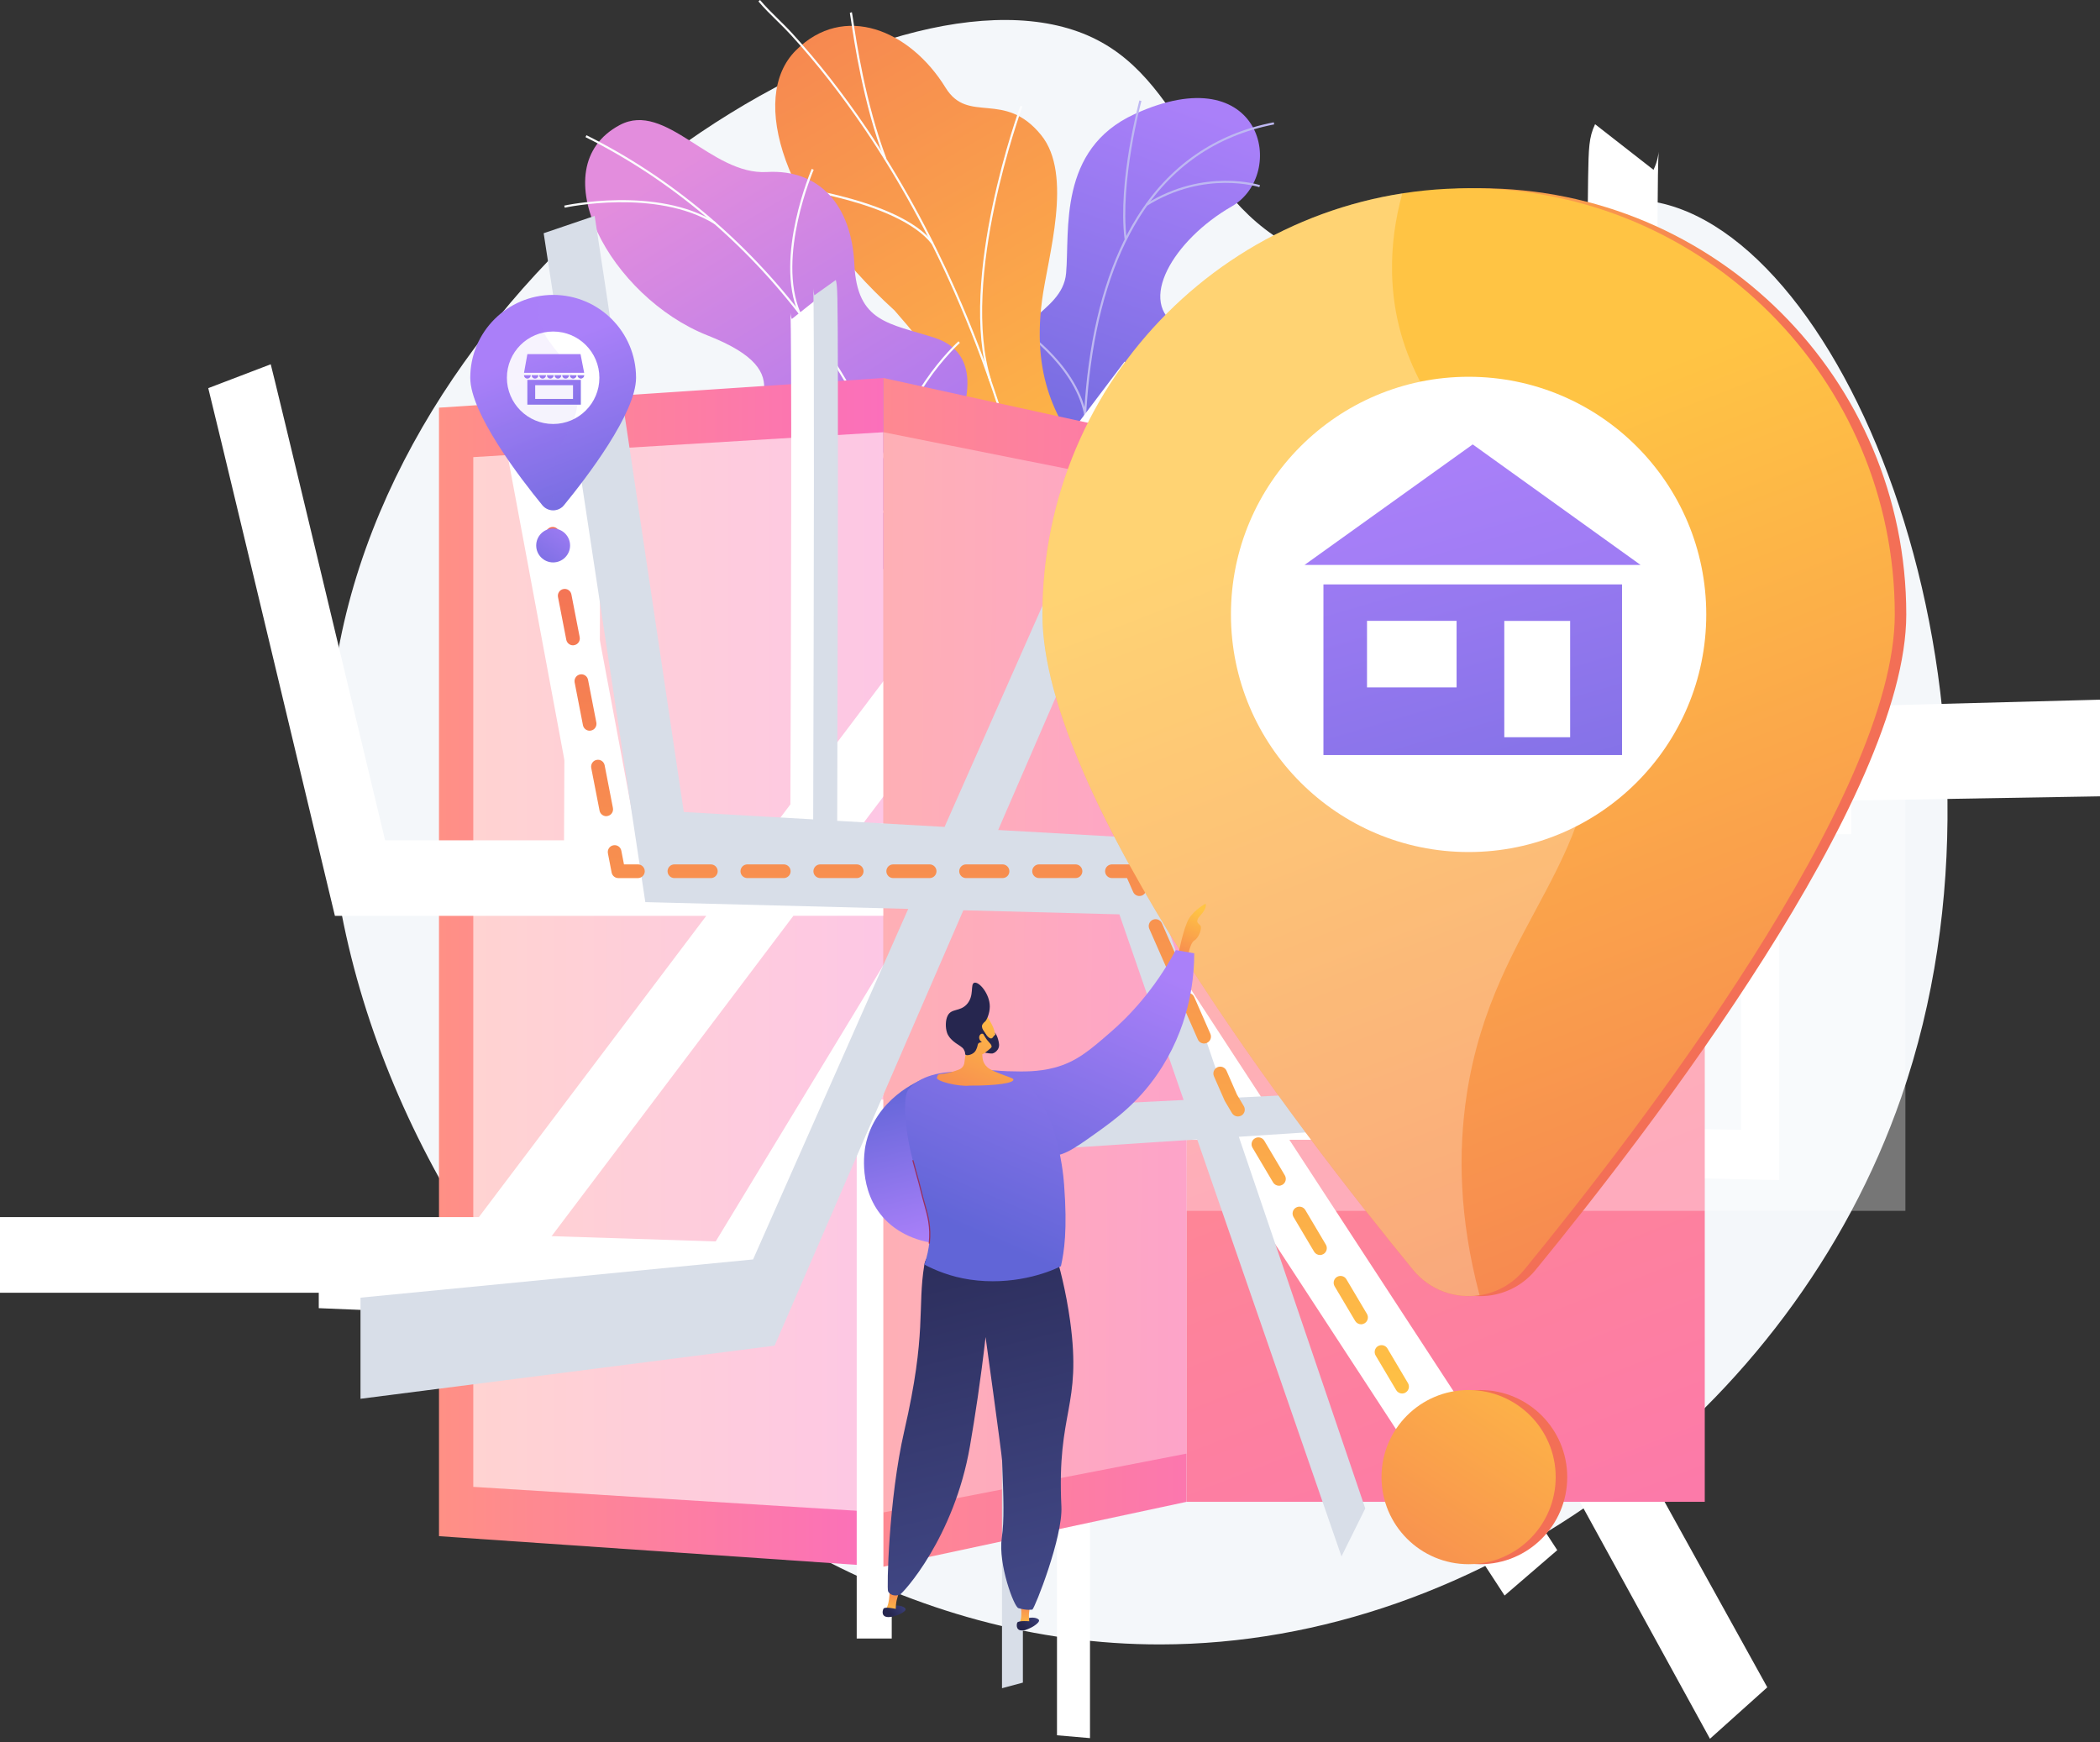 <svg xmlns="http://www.w3.org/2000/svg" width="135" height="112" viewBox="0 0 135 112" fill="none"><rect x="0" y="0" width="135" height="112" fill="#333333" stroke="none"/><path d="M70.236 2.421C57.498 -3.626 27.035 15.196 21.858 41.231C16.062 70.389 42.533 105.757 74.593 105.723C95.388 105.701 115.205 90.784 122.225 70.542C130.815 45.778 119.301 15.8 106.697 13.044C99.375 11.44 94.276 19.594 85.294 16.777C76.857 14.133 76.704 5.487 70.236 2.421Z" fill="#F4F7FA"></path><path d="M68.058 37.573H73.288C73.288 37.573 74.273 34.891 72.99 33C70.375 29.139 73.941 27.117 75.306 26.051C77.365 24.439 78.275 22.354 75.798 21.004C72.993 19.475 75.466 15.405 79.17 13.279C82.796 11.202 81.188 3.559 72.933 7.337C68.002 9.594 68.775 14.823 68.536 17.558C68.297 20.292 64.235 20.515 65.626 23.854C66.816 26.707 69.073 28.785 67.35 30.747C65.623 32.701 65.444 34.898 68.058 37.573Z" fill="url(#paint0_linear_2_12043)"></path><path d="M70.307 38.061C70.296 37.994 69.084 31.243 69.897 24.186C70.378 20.038 71.452 16.595 73.097 13.954C75.156 10.65 78.114 8.598 81.885 7.863L81.911 7.998C78.177 8.725 75.249 10.754 73.213 14.025C71.579 16.647 70.508 20.072 70.031 24.201C69.218 31.239 70.426 37.972 70.438 38.039L70.307 38.061Z" fill="#BEB8F2"></path><path d="M72.295 15.379C71.84 11.709 73.235 6.509 73.246 6.457L73.377 6.494C73.362 6.547 71.975 11.724 72.43 15.364L72.295 15.379Z" fill="#BEB8F2"></path><path d="M73.746 13.223L73.675 13.108C77.442 10.762 80.963 11.892 81.001 11.903L80.956 12.034C80.922 12.022 77.457 10.915 73.746 13.223Z" fill="#BEB8F2"></path><path d="M69.751 28.83L69.617 28.8C70.863 23.541 78.047 22.22 78.114 22.22L78.118 22.358C78.051 22.362 70.975 23.679 69.751 28.83Z" fill="#BEB8F2"></path><path d="M69.691 26.625C69.009 23.335 65.428 21.064 65.391 21.041L65.462 20.926C65.499 20.948 69.128 23.25 69.822 26.595L69.691 26.625Z" fill="#BEB8F2"></path><path d="M70.274 36.976L70.14 36.965C70.225 35.868 71.08 34.906 71.777 34.294C72.531 33.634 73.277 33.224 73.284 33.22L73.351 33.339C73.318 33.358 70.434 34.958 70.274 36.976Z" fill="#BEB8F2"></path><path d="M69.942 35.383C69.681 33.85 67.316 32.108 66.54 31.534C66.376 31.415 66.32 31.37 66.298 31.347L66.399 31.258L66.346 31.303L66.399 31.258C66.413 31.273 66.51 31.344 66.619 31.426C67.406 32.008 69.804 33.772 70.073 35.361L69.942 35.383Z" fill="#BEB8F2"></path><path d="M63.705 48.863C62.343 51.011 63.048 53.436 63.817 55.107C64.048 55.14 64.175 55.222 64.398 55.308C66.439 56.099 68.632 56.498 70.754 56.938C71.213 57.032 71.661 57.054 72.123 57.114L72.597 57.162C72.597 57.162 75.652 50.687 73.007 48.773C70.363 46.86 72.187 41.459 72.825 38.467C74.559 30.351 65.596 29.926 66.987 19.317C67.356 16.498 69.009 11.238 66.927 8.68C64.555 5.763 62.246 8.012 60.788 5.64C58.509 1.932 54.245 0.149 51.157 3.245C48.109 6.3 50.374 13.48 57.505 19.959C62.097 25.185 61.996 26.554 61.153 29.81C60.56 32.089 57.55 37.837 60.377 40.66C63.205 43.484 65.264 46.408 63.705 48.863Z" fill="url(#paint1_linear_2_12043)"></path><path d="M68.606 56.349H68.468C68.475 55.402 68.472 54.447 68.453 53.511C68.334 46.577 67.573 39.907 66.189 33.682C65.018 28.411 63.384 23.387 61.332 18.747C59.684 15.017 57.759 11.518 55.611 8.34C54.1 6.11 52.5 4.062 50.847 2.253C50.56 1.94 50.251 1.634 49.949 1.339C49.542 0.94 49.124 0.53 48.755 0.09L48.859 0C49.221 0.433 49.639 0.843 50.042 1.238C50.344 1.537 50.657 1.843 50.944 2.16C52.6 3.972 54.208 6.028 55.722 8.266C57.875 11.447 59.803 14.957 61.456 18.695C63.511 23.342 65.144 28.374 66.32 33.656C67.707 39.889 68.468 46.569 68.587 53.511C68.61 54.443 68.613 55.402 68.606 56.349Z" fill="#FCFDFE"></path><path d="M63.6 24.506C61.519 17.949 65.559 6.912 65.6 6.8L65.727 6.848C65.686 6.96 61.661 17.953 63.727 24.465L63.6 24.506Z" fill="#FCFDFE"></path><path d="M67.782 43.223C66.909 38.702 59.192 34.256 59.113 34.211L59.18 34.092C59.259 34.137 67.032 38.613 67.916 43.197L67.782 43.223Z" fill="#FCFDFE"></path><path d="M68.057 45.871C68.016 42.794 69.602 38.583 72.519 34.017C72.586 33.913 72.638 33.831 72.645 33.816L72.698 33.842H72.78C72.78 33.868 72.78 33.868 72.634 34.096C69.732 38.639 68.154 42.82 68.195 45.875L68.057 45.871Z" fill="#FCFDFE"></path><path d="M68.457 54.615C67.476 51.474 62.903 49.676 62.858 49.658L62.907 49.531C62.955 49.549 67.584 51.373 68.588 54.574L68.457 54.615Z" fill="#FCFDFE"></path><path d="M68.684 56.39L68.558 56.342C69.509 53.779 71.221 51.407 73.798 49.087L73.891 49.188C71.329 51.493 69.628 53.846 68.684 56.39Z" fill="#FCFDFE"></path><path d="M56.852 10.239C55.498 6.669 54.901 2.607 54.704 1.276C54.67 1.041 54.64 0.854 54.633 0.828L54.763 0.783C54.775 0.821 54.793 0.947 54.842 1.253C55.036 2.585 55.633 6.632 56.983 10.19L56.852 10.239Z" fill="#FCFDFE"></path><path d="M59.9 15.692C57.748 12.928 50.5 12.052 50.426 12.044L50.441 11.906C50.459 11.91 52.302 12.126 54.387 12.69C57.196 13.443 59.087 14.428 60.008 15.606L59.9 15.692Z" fill="#FCFDFE"></path><path d="M55.67 36.188C55.7 36.203 55.73 36.215 55.759 36.229C57.949 37.072 60.273 37.498 62.537 37.968C62.843 38.031 63.148 38.083 63.458 38.132C63.868 36.99 64.182 35.304 62.716 34.853C60.441 34.152 60.414 30.138 61.052 28.725C61.839 26.971 63.592 22.857 60.09 21.72C57.173 20.772 55.099 20.757 54.924 16.99C54.748 13.226 52.712 10.862 49.299 11.059C45.707 11.268 42.798 6.464 39.843 8.038C34.692 10.783 39.273 19.116 45.491 21.567C51.709 24.017 48.113 26.237 47.919 29.318C47.658 33.521 53.35 32.667 54.838 34.331C55.334 34.887 55.577 35.539 55.67 36.188Z" fill="url(#paint2_linear_2_12043)"></path><path d="M59.188 37.27C58.017 31.324 55.413 25.547 51.653 20.571C47.875 15.565 43.029 11.499 37.64 8.817L37.699 8.694C43.108 11.387 47.968 15.464 51.761 20.489C55.532 25.483 58.147 31.276 59.322 37.244L59.188 37.27Z" fill="#FCFDFE"></path><path d="M57.45 30.75H57.312C57.335 25.808 61.572 21.984 61.617 21.943L61.706 22.044C61.665 22.085 57.473 25.871 57.45 30.75Z" fill="#FCFDFE"></path><path d="M58.684 35.039C56.397 30.754 47.508 30.108 47.419 30.101L47.426 29.963C47.516 29.97 56.483 30.623 58.803 34.972L58.684 35.039Z" fill="#FCFDFE"></path><path d="M51.332 20.16C49.761 16.497 52.16 10.913 52.182 10.857L52.309 10.913C52.287 10.969 49.91 16.497 51.459 20.108L51.332 20.16Z" fill="#FCFDFE"></path><path d="M45.943 14.409C42.201 12.085 36.364 13.338 36.304 13.353L36.274 13.219C36.334 13.204 42.224 11.939 46.013 14.293L45.943 14.409Z" fill="#FCFDFE"></path><path d="M68.535 44.518L68.579 44.738C64.786 44.712 60.191 42.884 60.146 42.865C60.112 42.85 60.191 42.615 60.206 42.582C60.221 42.548 60.258 42.533 60.291 42.548C60.336 42.567 64.767 44.365 68.538 44.391C68.576 44.391 68.602 44.421 68.602 44.454C68.598 44.492 68.568 44.518 68.535 44.518Z" fill="#D8DEE8"></path><path d="M56.789 100.725L28.221 98.763V26.21L56.789 24.301V100.725Z" fill="url(#paint3_linear_2_12043)"></path><path opacity="0.61" d="M30.425 95.593V29.389L56.788 27.789V97.237L30.425 95.593Z" fill="white"></path><path d="M134.996 44.984L106.648 45.733C106.555 31.686 106.476 11.615 106.629 9.754C106.622 9.847 106.569 10.351 106.297 10.918L102.541 7.986C102.138 8.829 102.127 9.538 102.093 11.425C102.075 12.495 102.064 14.032 102.056 15.994C102.045 19.277 102.049 23.805 102.071 29.456C102.105 39.068 102.175 48.74 102.175 48.837L102.198 51.757L111.922 51.593V72.638L93.582 72.325L82.623 52.537L67.572 52.779L87.789 19.758L84.592 16.233L62.365 52.854L52.801 53.007C52.816 49.684 52.839 43.779 52.85 37.897C52.861 32.701 52.865 28.542 52.857 25.535C52.843 19.538 52.82 19.471 52.686 19.09L50.899 20.511C50.828 20.31 50.813 20.142 50.81 20.108C50.903 21.358 50.862 39.572 50.806 53.041L40.821 53.201C39.004 43.518 34.763 20.892 34.621 20.269L31.294 22.171L31.287 22.134C31.47 23.01 35.215 43.123 37.721 56.584L38.083 58.52L59.012 58.386L46.009 79.814L20.492 78.994V84.104L47.691 85.242L64.152 58.352L80.541 58.248L88.21 72.22L67.949 71.873V111.564L70.071 111.747V74.883L89.915 75.327L109.926 111.788L113.612 108.48L95.32 75.447L114.384 75.872V51.545L135 51.198V44.984H134.996Z" fill="white"></path><path d="M76.275 96.554H109.592V28.571H76.275V96.554Z" fill="url(#paint4_linear_2_12043)"></path><path opacity="0.33" d="M122.489 47.232H60.672V77.848H122.489V47.232Z" fill="white"></path><path d="M119.006 48.781H93.679C93.59 37.289 93.519 20.865 93.66 19.355C93.653 19.433 93.604 19.84 93.351 20.284L89.815 17.613C89.434 18.28 89.423 18.859 89.389 20.414C89.371 21.294 89.36 22.562 89.352 24.178C89.341 26.882 89.345 30.612 89.363 35.271C89.397 43.193 89.464 51.16 89.464 51.239L89.483 53.645H98.562V70.709H81.195L70.303 54.025H54.667L75.488 26.434L72.291 23.253L49.068 54.025H38.508C38.523 51.048 38.55 45.752 38.565 40.481C38.579 35.826 38.579 32.096 38.572 29.4C38.557 24.021 38.531 23.961 38.378 23.611L36.364 24.767C36.282 24.58 36.267 24.427 36.263 24.398C36.367 25.528 36.323 41.91 36.259 54.025H24.756C22.622 45.099 17.576 24.01 17.404 23.42L13.391 24.953L13.38 24.92C13.6 25.748 18.117 44.614 21.101 57.095L21.53 58.882H45.402L30.784 78.251H0V83.112H32.716L51.004 58.878H68.192L75.909 70.698H55.074V105.342H57.326V73.283H77.599L96.723 102.579L100.11 99.662L82.888 73.279H100.818V53.63H119.006V48.781Z" fill="white"></path><path d="M76.276 96.555L56.79 100.725V24.301L76.276 28.572V96.555Z" fill="url(#paint5_linear_2_12043)"></path><path opacity="0.33" d="M56.79 97.237V27.788L76.276 31.671V93.455L56.79 97.237Z" fill="white"></path><path d="M95.746 50.568L84.835 49.583C84.794 38.718 84.761 23.186 84.828 21.776C84.824 21.847 84.802 22.227 84.683 22.615L83.015 19.609C82.832 20.194 82.829 20.75 82.814 22.231C82.806 23.074 82.799 24.282 82.795 25.83C82.791 28.419 82.791 31.992 82.803 36.457C82.817 44.048 82.851 51.679 82.851 51.758L82.862 54.063L87.077 54.313V70.191L78.8 70.602L73.108 53.869L64.168 53.361L75.865 26.382L74.175 22.764L60.721 53.164L53.821 52.772C53.832 49.37 53.847 43.324 53.858 37.304C53.865 31.989 53.869 27.729 53.865 24.648C53.854 18.505 53.835 18.426 53.731 18.001L52.351 18.986C52.295 18.758 52.284 18.579 52.28 18.546C52.355 19.862 52.321 38.729 52.276 52.679L43.958 52.205C42.328 41.261 38.367 14.644 38.229 13.879L34.95 14.995L34.943 14.95C35.126 16.039 38.8 40.269 41.153 55.805L41.485 57.998L58.386 58.434L48.412 80.971L23.175 83.429V89.93L49.796 86.514L61.929 58.524L71.96 58.785L76.089 70.721L64.414 71.299V108.539L65.757 108.178V73.992L76.961 73.254L86.238 100.065L87.767 96.98L79.64 73.086L88.081 72.53V54.369L95.746 54.824V50.568Z" fill="#D8DEE8"></path><path d="M35.771 35.994C35.566 35.994 35.379 35.849 35.338 35.636L35.1 34.401C35.055 34.163 35.208 33.931 35.447 33.887C35.685 33.838 35.916 33.995 35.961 34.234L36.2 35.468C36.245 35.707 36.092 35.938 35.853 35.983C35.827 35.99 35.801 35.994 35.771 35.994Z" fill="url(#paint6_linear_2_12043)"></path><path d="M38.974 52.474C38.769 52.474 38.583 52.328 38.542 52.115L38.008 49.37C37.964 49.132 38.117 48.9 38.355 48.855C38.594 48.807 38.825 48.964 38.87 49.202L39.403 51.948C39.448 52.186 39.295 52.418 39.056 52.462C39.03 52.47 39.001 52.474 38.974 52.474ZM37.908 46.979C37.703 46.979 37.516 46.834 37.475 46.621L36.942 43.876C36.897 43.637 37.05 43.406 37.288 43.361C37.527 43.313 37.758 43.469 37.803 43.708L38.337 46.453C38.381 46.692 38.228 46.923 37.99 46.968C37.964 46.976 37.934 46.979 37.908 46.979ZM36.837 41.489C36.632 41.489 36.446 41.343 36.404 41.131L35.871 38.385C35.826 38.147 35.979 37.915 36.218 37.871C36.457 37.822 36.688 37.979 36.733 38.218L37.266 40.963C37.311 41.202 37.158 41.433 36.919 41.477C36.893 41.485 36.867 41.489 36.837 41.489Z" fill="url(#paint7_linear_2_12043)"></path><path d="M41.008 56.454H39.751C39.539 56.454 39.36 56.304 39.319 56.096L39.08 54.861C39.035 54.622 39.188 54.391 39.427 54.346C39.666 54.298 39.897 54.454 39.942 54.693L40.113 55.573H41.008C41.251 55.573 41.449 55.771 41.449 56.014C41.449 56.256 41.251 56.454 41.008 56.454Z" fill="url(#paint8_linear_2_12043)"></path><path d="M69.14 56.453H66.797C66.555 56.453 66.357 56.256 66.357 56.013C66.357 55.771 66.555 55.573 66.797 55.573H69.14C69.382 55.573 69.58 55.771 69.58 56.013C69.58 56.256 69.382 56.453 69.14 56.453ZM64.451 56.453H62.105C61.862 56.453 61.665 56.256 61.665 56.013C61.665 55.771 61.862 55.573 62.105 55.573H64.447C64.69 55.573 64.888 55.771 64.888 56.013C64.891 56.256 64.694 56.453 64.451 56.453ZM59.763 56.453H57.42C57.178 56.453 56.98 56.256 56.98 56.013C56.98 55.771 57.178 55.573 57.42 55.573H59.763C60.005 55.573 60.203 55.771 60.203 56.013C60.203 56.256 60.005 56.453 59.763 56.453ZM55.074 56.453H52.731C52.489 56.453 52.291 56.256 52.291 56.013C52.291 55.771 52.489 55.573 52.731 55.573H55.074C55.316 55.573 55.514 55.771 55.514 56.013C55.514 56.256 55.316 56.453 55.074 56.453ZM50.385 56.453H48.043C47.8 56.453 47.603 56.256 47.603 56.013C47.603 55.771 47.8 55.573 48.043 55.573H50.385C50.628 55.573 50.825 55.771 50.825 56.013C50.825 56.256 50.628 56.453 50.385 56.453ZM45.697 56.453H43.354C43.112 56.453 42.914 56.256 42.914 56.013C42.914 55.771 43.112 55.573 43.354 55.573H45.697C45.939 55.573 46.137 55.771 46.137 56.013C46.137 56.256 45.939 56.453 45.697 56.453Z" fill="url(#paint9_linear_2_12043)"></path><path d="M73.246 57.606C73.079 57.606 72.915 57.509 72.844 57.341L72.452 56.453H71.482C71.24 56.453 71.042 56.256 71.042 56.013C71.042 55.771 71.24 55.573 71.482 55.573H72.739C72.915 55.573 73.071 55.678 73.142 55.838L73.649 56.991C73.746 57.214 73.645 57.472 73.422 57.572C73.366 57.595 73.306 57.606 73.246 57.606Z" fill="url(#paint10_linear_2_12043)"></path><path d="M90.135 89.591C89.986 89.591 89.837 89.513 89.755 89.374L88.434 87.148C88.311 86.939 88.378 86.666 88.587 86.543C88.796 86.42 89.068 86.487 89.192 86.696L90.512 88.923C90.635 89.132 90.568 89.404 90.359 89.527C90.288 89.572 90.213 89.591 90.135 89.591ZM87.498 85.141C87.349 85.141 87.2 85.063 87.118 84.925L85.797 82.698C85.674 82.489 85.741 82.217 85.95 82.094C86.159 81.97 86.431 82.037 86.554 82.246L87.875 84.473C87.998 84.682 87.931 84.954 87.722 85.078C87.651 85.118 87.573 85.141 87.498 85.141ZM84.857 80.687C84.708 80.687 84.559 80.609 84.477 80.471L83.156 78.244C83.033 78.035 83.1 77.763 83.309 77.64C83.518 77.517 83.79 77.584 83.913 77.793L85.234 80.02C85.357 80.228 85.29 80.501 85.081 80.624C85.01 80.665 84.936 80.687 84.857 80.687ZM82.22 76.234C82.071 76.234 81.922 76.155 81.84 76.017L80.519 73.79C80.396 73.582 80.463 73.309 80.672 73.186C80.881 73.063 81.153 73.13 81.276 73.339L82.597 75.566C82.72 75.775 82.653 76.047 82.444 76.17C82.373 76.211 82.295 76.234 82.22 76.234ZM79.579 71.78C79.43 71.78 79.281 71.702 79.199 71.564L78.751 70.806C78.744 70.792 78.733 70.777 78.725 70.758L78.039 69.195C77.942 68.971 78.043 68.714 78.266 68.613C78.49 68.516 78.748 68.617 78.848 68.841L79.523 70.381L79.96 71.116C80.083 71.325 80.016 71.597 79.807 71.72C79.732 71.761 79.658 71.78 79.579 71.78ZM77.405 67.088C77.237 67.088 77.073 66.991 77.002 66.823L75.961 64.454C75.864 64.231 75.965 63.973 76.189 63.872C76.412 63.775 76.67 63.876 76.771 64.1L77.811 66.469C77.908 66.692 77.808 66.95 77.584 67.05C77.524 67.076 77.464 67.088 77.405 67.088ZM75.327 62.347C75.159 62.347 74.995 62.25 74.924 62.082L73.883 59.714C73.787 59.49 73.887 59.232 74.111 59.132C74.335 59.035 74.592 59.135 74.693 59.359L75.734 61.728C75.831 61.952 75.73 62.209 75.506 62.31C75.446 62.336 75.383 62.347 75.327 62.347Z" fill="url(#paint11_linear_2_12043)"></path><path d="M92.097 92.903C91.948 92.903 91.799 92.825 91.717 92.687L91.075 91.605C90.952 91.396 91.019 91.124 91.228 91.001C91.437 90.878 91.709 90.945 91.832 91.154L92.474 92.236C92.597 92.444 92.53 92.717 92.321 92.84C92.25 92.881 92.175 92.903 92.097 92.903Z" fill="url(#paint12_linear_2_12043)"></path><path d="M40.889 24.286C40.889 26.562 37.7 30.717 36.256 32.481C35.898 32.921 35.227 32.921 34.865 32.481C33.422 30.717 30.232 26.565 30.232 24.286C30.232 21.343 32.616 18.96 35.559 18.96C38.502 18.96 40.889 21.343 40.889 24.286Z" fill="url(#paint13_linear_2_12043)"></path><path d="M35.559 27.259C37.201 27.259 38.532 25.928 38.532 24.286C38.532 22.644 37.201 21.314 35.559 21.314C33.917 21.314 32.586 22.644 32.586 24.286C32.586 25.928 33.917 27.259 35.559 27.259Z" fill="white"></path><path d="M35.559 36.159C36.16 36.159 36.648 35.671 36.648 35.07C36.648 34.468 36.16 33.98 35.559 33.98C34.957 33.98 34.47 34.468 34.47 35.07C34.47 35.671 34.957 36.159 35.559 36.159Z" fill="url(#paint14_linear_2_12043)"></path><path d="M33.902 24.339C34.021 24.339 34.118 24.242 34.118 24.123H33.685C33.685 24.242 33.782 24.339 33.902 24.339Z" fill="url(#paint15_linear_2_12043)"></path><path d="M37.319 22.765H33.903L33.687 23.969H37.554L37.319 22.765Z" fill="url(#paint16_linear_2_12043)"></path><path d="M34.395 24.339C34.514 24.339 34.611 24.242 34.611 24.123H34.179C34.179 24.242 34.276 24.339 34.395 24.339Z" fill="url(#paint17_linear_2_12043)"></path><path d="M34.882 24.34C35.002 24.34 35.099 24.243 35.099 24.123H34.666C34.67 24.243 34.763 24.34 34.882 24.34Z" fill="url(#paint18_linear_2_12043)"></path><path d="M35.376 24.339C35.495 24.339 35.592 24.242 35.592 24.123H35.159C35.159 24.242 35.256 24.339 35.376 24.339Z" fill="url(#paint19_linear_2_12043)"></path><path d="M37.34 24.339C37.221 24.339 37.124 24.242 37.124 24.123H37.557C37.557 24.242 37.46 24.339 37.34 24.339Z" fill="url(#paint20_linear_2_12043)"></path><path d="M36.849 24.339C36.73 24.339 36.633 24.242 36.633 24.123H37.066C37.066 24.242 36.968 24.339 36.849 24.339Z" fill="url(#paint21_linear_2_12043)"></path><path d="M36.36 24.339C36.24 24.339 36.144 24.242 36.144 24.123H36.576C36.576 24.242 36.479 24.339 36.36 24.339Z" fill="url(#paint22_linear_2_12043)"></path><path d="M35.867 24.339C35.747 24.339 35.65 24.242 35.65 24.123H36.083C36.083 24.242 35.986 24.339 35.867 24.339Z" fill="url(#paint23_linear_2_12043)"></path><path d="M33.901 24.421V26.017H37.34V24.421H33.901ZM36.837 25.648H34.405V24.764H36.837V25.648Z" fill="url(#paint24_linear_2_12043)"></path><g opacity="0.3"><path opacity="0.3" d="M35.536 30.291C35.876 28.064 37.346 27.352 37.092 25.252C36.801 22.827 34.656 22.182 34.604 20.026C34.596 19.679 34.641 19.343 34.731 19.023C32.183 19.422 30.232 21.626 30.232 24.285C30.232 26.561 33.422 30.716 34.865 32.48C35.078 32.738 35.395 32.846 35.697 32.797C35.44 31.824 35.432 30.988 35.536 30.291Z" fill="url(#paint25_linear_2_12043)"></path></g><path d="M122.546 39.501C122.546 51.209 106.145 72.571 98.722 81.639C96.876 83.895 93.422 83.895 91.576 81.639C84.153 72.571 67.752 51.209 67.752 39.501C67.752 24.372 80.016 12.104 95.149 12.104C110.281 12.104 122.546 24.368 122.546 39.501Z" fill="url(#paint26_linear_2_12043)"></path><path d="M95.152 100.565C98.245 100.565 100.751 98.058 100.751 94.966C100.751 91.874 98.245 89.367 95.152 89.367C92.06 89.367 89.554 91.874 89.554 94.966C89.554 98.058 92.06 100.565 95.152 100.565Z" fill="url(#paint27_linear_2_12043)"></path><path d="M121.807 39.501C121.807 51.21 105.407 72.572 97.984 81.639C96.138 83.896 92.683 83.896 90.837 81.639C83.415 72.572 67.014 51.21 67.014 39.501C67.014 24.372 79.278 12.104 94.41 12.104C109.543 12.104 121.807 24.369 121.807 39.501Z" fill="url(#paint28_linear_2_12043)"></path><path d="M94.41 54.779C102.848 54.779 109.688 47.939 109.688 39.501C109.688 31.063 102.848 24.223 94.41 24.223C85.972 24.223 79.132 31.063 79.132 39.501C79.132 47.939 85.972 54.779 94.41 54.779Z" fill="white"></path><path d="M94.41 100.565C97.502 100.565 100.009 98.058 100.009 94.966C100.009 91.874 97.502 89.367 94.41 89.367C91.318 89.367 88.811 91.874 88.811 94.966C88.811 98.058 91.318 100.565 94.41 100.565Z" fill="url(#paint29_linear_2_12043)"></path><g opacity="0.5"><path opacity="0.5" d="M94.287 70.389C96.025 58.941 103.582 55.279 102.288 44.469C100.792 32.003 89.755 28.684 89.49 17.591C89.449 15.804 89.691 14.081 90.15 12.432C77.043 14.48 67.017 25.815 67.017 39.497C67.017 51.206 83.417 72.567 90.84 81.635C91.926 82.963 93.57 83.507 95.115 83.272C93.783 78.263 93.742 73.981 94.287 70.389Z" fill="white"></path></g><path d="M94.675 28.572L83.865 36.319H105.462L94.675 28.572Z" fill="url(#paint30_linear_2_12043)"></path><path d="M85.078 37.573V48.543H104.273V37.573H85.078ZM93.638 44.194H87.879V39.915H93.638V44.194ZM100.938 47.398H96.704V39.919H100.938V47.398Z" fill="url(#paint31_linear_2_12043)"></path><path d="M75.709 61.534C75.709 61.534 76.078 59.613 76.444 59.039C76.813 58.468 77.499 58.099 77.499 58.099C77.499 58.099 77.641 58.334 77.186 58.83C76.731 59.326 77.112 59.374 77.186 59.535C77.261 59.695 77.097 60.266 76.772 60.471C76.444 60.676 76.321 61.791 76.321 61.791L75.709 61.534Z" fill="url(#paint32_linear_2_12043)"></path><path d="M76.772 61.288C76.376 61.221 75.981 61.15 75.586 61.083C74.172 63.705 72.516 65.391 71.386 66.368C70.054 67.524 69.193 68.27 67.779 68.643C65.69 69.195 63.885 68.546 63.65 69.136C63.534 69.423 63.933 69.732 64.571 70.493C66.425 72.713 66.25 73.906 67.268 74.234C68.111 74.507 68.958 73.921 70.394 72.895C71.703 71.963 73.34 70.792 74.728 68.561C76.585 65.573 76.772 62.63 76.772 61.288Z" fill="url(#paint33_linear_2_12043)"></path><path d="M59.356 69.374C59.162 69.445 56.234 70.613 55.634 73.671C55.585 73.918 55.115 76.547 56.894 78.401C58.894 80.483 62.739 80.43 64.265 78.692C64.619 78.285 64.809 77.838 64.914 77.457L64.511 76.387C64.019 75.794 63.351 75.652 62.993 75.566C62.113 75.35 61.449 75.742 60.945 75.316C60.666 75.081 60.609 74.742 60.561 74.444C60.393 73.414 60.971 72.784 61.016 72.15C61.046 71.676 61.214 70.635 60.595 69.96C60.207 69.531 59.666 69.412 59.356 69.374Z" fill="url(#paint34_linear_2_12043)"></path><path d="M58.215 103.455C58.182 103.269 57.574 103.097 57.272 103.347C57.122 103.474 57.018 103.728 57.107 103.84C57.137 103.881 57.01 103.955 57.133 103.955C57.544 103.966 58.249 103.642 58.215 103.455Z" fill="url(#paint35_linear_2_12043)"></path><path d="M57.577 103.526L56.95 103.437C57.241 103.086 57.185 101.979 57.185 101.979L57.849 102.128C57.849 102.128 57.775 102.434 57.644 102.881C57.607 103.034 57.584 103.277 57.577 103.526Z" fill="url(#paint36_linear_2_12043)"></path><path d="M57.633 103.448C57.633 103.448 56.879 103.272 56.797 103.425C56.715 103.575 56.652 103.974 57.129 103.963C57.61 103.948 57.678 103.575 57.633 103.448Z" fill="url(#paint37_linear_2_12043)"></path><path d="M66.794 104.164C66.734 103.981 66.108 103.899 65.847 104.19C65.716 104.336 65.649 104.601 65.75 104.701C65.787 104.739 65.668 104.828 65.791 104.813C66.201 104.761 66.854 104.343 66.794 104.164Z" fill="url(#paint38_linear_2_12043)"></path><path d="M66.174 104.321H65.544C65.783 103.937 65.574 102.844 65.574 102.844L66.253 102.896C66.253 102.896 66.219 103.21 66.156 103.672C66.133 103.829 66.144 104.071 66.174 104.321Z" fill="url(#paint39_linear_2_12043)"></path><path d="M67.812 80.441C68.103 81.407 68.521 82.966 68.793 84.921C69.561 90.501 67.931 90.68 68.233 96.861C68.33 98.834 66.525 103.384 66.365 103.485C66.286 103.493 66.204 103.496 66.115 103.496C65.958 103.493 65.734 103.466 65.477 103.392C65.19 103.343 64.16 100.546 64.399 98.886C64.567 97.711 64.518 96.447 64.421 93.921C64.406 93.511 63.358 85.962 63.358 85.962C63.041 88.755 62.672 91.131 62.355 92.97C61.337 98.886 58.021 102.463 57.845 102.523C57.812 102.538 57.498 102.65 57.245 102.482C57.133 102.407 57.092 102.31 57.092 102.31C57.002 102.239 57.118 96.406 58.129 92.012C59.598 85.637 58.957 84.145 59.423 81.299C59.826 78.837 67.812 80.441 67.812 80.441Z" fill="url(#paint40_linear_2_12043)"></path><path d="M61.881 68.879C62.855 68.849 65.097 68.506 66.331 69.617C66.353 69.636 66.1 69.77 66.223 69.916C66.339 70.05 66.734 70.524 67.096 71.165C67.357 71.628 67.592 72.169 67.827 72.978C68.245 74.399 68.364 75.611 68.405 76.137C68.629 79.103 68.409 80.472 68.204 81.404C67.323 81.855 65.052 82.668 62.347 82.266C61.113 82.083 60.124 81.669 59.427 81.303C60.128 79.177 59.58 78.04 59.319 76.992C58.95 75.496 58.942 75.608 58.636 74.421C58.133 72.463 58.05 70.46 58.397 70.05C59.326 68.946 61.008 68.905 61.881 68.879Z" fill="url(#paint41_linear_2_12043)"></path><path d="M66.22 104.235C66.22 104.235 65.451 104.168 65.392 104.328C65.332 104.489 65.325 104.892 65.798 104.813C66.265 104.735 66.279 104.354 66.22 104.235Z" fill="url(#paint42_linear_2_12043)"></path><path d="M63.929 67.051C64.09 66.48 63.81 65.95 63.746 65.838C63.489 65.361 63.422 65.298 63.299 65.212L63.127 65.107C63.127 65.107 63.116 65.104 63.109 65.1C62.997 65.059 62.624 65.048 62.549 65.066C62.307 65.119 62.049 66.107 62.12 67.506C62.109 67.558 62.102 67.614 62.09 67.666C62.053 67.886 62.023 68.103 61.997 68.315C61.975 68.517 61.84 68.692 61.65 68.763C60.36 69.251 60.363 68.86 60.229 69.281C60.158 69.509 61.62 69.878 62.34 69.796C63.963 69.807 65.279 69.636 65.138 69.378C65.074 69.266 63.817 68.938 63.467 68.61C63.142 68.311 63.168 68.006 63.142 67.785C63.243 67.733 63.81 67.472 63.929 67.051Z" fill="url(#paint43_linear_2_12043)"></path><path d="M63.63 64.712C63.63 65.144 63.425 65.607 63.321 65.682C63.306 65.693 63.231 65.752 63.164 65.853C63.157 65.868 63.145 65.883 63.138 65.906C63.045 66.178 63.477 66.499 63.392 66.622C63.332 66.711 63.037 66.592 63 66.67C62.966 66.741 63.212 66.89 63.175 66.976C63.145 67.039 62.996 66.98 62.899 67.08C62.851 67.129 62.866 67.17 62.817 67.323C62.787 67.409 62.75 67.502 62.716 67.554C62.567 67.808 62.142 67.901 62.06 67.8C62.038 67.77 62.056 67.748 62.034 67.651C62.034 67.651 62.011 67.562 61.952 67.461C61.862 67.315 61.653 67.211 61.437 67.058C61.042 66.775 60.934 66.532 60.9 66.45C60.889 66.42 60.881 66.398 60.877 66.383C60.773 66.062 60.773 65.596 60.919 65.305C61.157 64.82 61.702 65.051 62.146 64.574C62.657 64.022 62.355 63.268 62.631 63.183C62.944 63.089 63.634 63.91 63.63 64.712Z" fill="#26264F"></path><path d="M63.24 66.517C63.136 66.372 62.949 66.51 62.945 66.696C62.945 66.887 63.128 67.081 63.303 67.043C63.482 67.01 63.382 66.715 63.24 66.517Z" fill="url(#paint44_linear_2_12043)"></path><path d="M59.737 79.964H59.733C59.714 79.96 59.699 79.945 59.703 79.923C59.819 78.886 59.602 78.136 59.416 77.472C59.367 77.308 59.326 77.156 59.285 76.999C59.077 76.152 58.983 75.824 58.886 75.477C58.823 75.249 58.756 75.018 58.655 74.626C58.651 74.608 58.663 74.589 58.681 74.582C58.7 74.578 58.718 74.589 58.726 74.608C58.827 74.996 58.894 75.231 58.957 75.455C59.054 75.802 59.147 76.13 59.356 76.98C59.394 77.133 59.438 77.29 59.487 77.45C59.677 78.121 59.893 78.879 59.778 79.931C59.77 79.949 59.755 79.964 59.737 79.964Z" fill="#9B305E"></path><path d="M63.153 66.2L63.4 66.521C63.4 66.521 63.664 66.913 63.821 66.7C63.948 66.525 63.981 66.528 63.989 66.536C63.989 66.536 63.989 66.54 63.993 66.54C63.996 66.54 63.974 66.454 63.955 66.376C64.022 66.469 64.112 66.622 64.164 66.827C64.216 67.025 64.276 67.241 64.16 67.446C64.153 67.457 64.03 67.677 63.799 67.73C63.799 67.73 63.709 67.752 63.321 67.681C63.321 67.681 63.743 67.375 63.746 67.304C63.765 67.107 63.489 67.002 63.288 66.596C63.213 66.439 63.172 66.301 63.153 66.2Z" fill="#26264F"></path><defs><linearGradient id="paint0_linear_2_12043" x1="77.309" y1="7.145" x2="66.901" y2="36.725" gradientUnits="userSpaceOnUse"><stop stop-color="#AA80F9"></stop><stop offset="0.996" stop-color="#6165D7"></stop></linearGradient><linearGradient id="paint1_linear_2_12043" x1="70.24" y1="40.266" x2="40.042" y2="-11.95" gradientUnits="userSpaceOnUse"><stop stop-color="#FFC444"></stop><stop offset="0.996" stop-color="#F36F56"></stop></linearGradient><linearGradient id="paint2_linear_2_12043" x1="44.456" y1="9.726" x2="62.353" y2="39.188" gradientUnits="userSpaceOnUse"><stop offset="0.004" stop-color="#E38DDD"></stop><stop offset="1" stop-color="#9571F6"></stop></linearGradient><linearGradient id="paint3_linear_2_12043" x1="28.219" y1="62.513" x2="56.787" y2="62.513" gradientUnits="userSpaceOnUse"><stop stop-color="#FF9085"></stop><stop offset="1" stop-color="#FB6FBB"></stop></linearGradient><linearGradient id="paint4_linear_2_12043" x1="85.992" y1="44.684" x2="116.34" y2="122.853" gradientUnits="userSpaceOnUse"><stop stop-color="#FF9085"></stop><stop offset="1" stop-color="#FB6FBB"></stop></linearGradient><linearGradient id="paint5_linear_2_12043" x1="48.847" y1="62.465" x2="84.935" y2="62.684" gradientUnits="userSpaceOnUse"><stop stop-color="#FF9085"></stop><stop offset="1" stop-color="#FB6FBB"></stop></linearGradient><linearGradient id="paint6_linear_2_12043" x1="33.377" y1="90.508" x2="35.695" y2="33.884" gradientUnits="userSpaceOnUse"><stop stop-color="#FFC444"></stop><stop offset="0.996" stop-color="#F36F56"></stop></linearGradient><linearGradient id="paint7_linear_2_12043" x1="35.965" y1="86.075" x2="38.084" y2="34.321" gradientUnits="userSpaceOnUse"><stop stop-color="#FFC444"></stop><stop offset="0.996" stop-color="#F36F56"></stop></linearGradient><linearGradient id="paint8_linear_2_12043" x1="38.813" y1="90.724" x2="41.131" y2="34.105" gradientUnits="userSpaceOnUse"><stop stop-color="#FFC444"></stop><stop offset="0.996" stop-color="#F36F56"></stop></linearGradient><linearGradient id="paint9_linear_2_12043" x1="54.832" y1="90.544" x2="57.093" y2="35.298" gradientUnits="userSpaceOnUse"><stop stop-color="#FFC444"></stop><stop offset="0.996" stop-color="#F36F56"></stop></linearGradient><linearGradient id="paint10_linear_2_12043" x1="70.913" y1="92.036" x2="73.231" y2="35.42" gradientUnits="userSpaceOnUse"><stop stop-color="#FFC444"></stop><stop offset="0.996" stop-color="#F36F56"></stop></linearGradient><linearGradient id="paint11_linear_2_12043" x1="81.516" y1="91.308" x2="83.752" y2="36.681" gradientUnits="userSpaceOnUse"><stop stop-color="#FFC444"></stop><stop offset="0.996" stop-color="#F36F56"></stop></linearGradient><linearGradient id="paint12_linear_2_12043" x1="91.737" y1="92.888" x2="94.054" y2="36.266" gradientUnits="userSpaceOnUse"><stop stop-color="#FFC444"></stop><stop offset="0.996" stop-color="#F36F56"></stop></linearGradient><linearGradient id="paint13_linear_2_12043" x1="34.873" y1="22.352" x2="40.238" y2="36.17" gradientUnits="userSpaceOnUse"><stop stop-color="#AA80F9"></stop><stop offset="0.996" stop-color="#6165D7"></stop></linearGradient><linearGradient id="paint14_linear_2_12043" x1="36.957" y1="32.951" x2="33.472" y2="38.24" gradientUnits="userSpaceOnUse"><stop stop-color="#AA80F9"></stop><stop offset="0.996" stop-color="#6165D7"></stop></linearGradient><linearGradient id="paint15_linear_2_12043" x1="33.525" y1="22.858" x2="35.791" y2="30.567" gradientUnits="userSpaceOnUse"><stop stop-color="#AA80F9"></stop><stop offset="0.996" stop-color="#6165D7"></stop></linearGradient><linearGradient id="paint16_linear_2_12043" x1="35.157" y1="22.189" x2="39.232" y2="36.058" gradientUnits="userSpaceOnUse"><stop stop-color="#AA80F9"></stop><stop offset="0.996" stop-color="#6165D7"></stop></linearGradient><linearGradient id="paint17_linear_2_12043" x1="33.978" y1="22.725" x2="36.244" y2="30.434" gradientUnits="userSpaceOnUse"><stop stop-color="#AA80F9"></stop><stop offset="0.996" stop-color="#6165D7"></stop></linearGradient><linearGradient id="paint18_linear_2_12043" x1="34.43" y1="22.592" x2="36.695" y2="30.302" gradientUnits="userSpaceOnUse"><stop stop-color="#AA80F9"></stop><stop offset="0.996" stop-color="#6165D7"></stop></linearGradient><linearGradient id="paint19_linear_2_12043" x1="34.883" y1="22.459" x2="37.148" y2="30.168" gradientUnits="userSpaceOnUse"><stop stop-color="#AA80F9"></stop><stop offset="0.996" stop-color="#6165D7"></stop></linearGradient><linearGradient id="paint20_linear_2_12043" x1="36.691" y1="21.927" x2="38.957" y2="29.636" gradientUnits="userSpaceOnUse"><stop stop-color="#AA80F9"></stop><stop offset="0.996" stop-color="#6165D7"></stop></linearGradient><linearGradient id="paint21_linear_2_12043" x1="36.24" y1="22.06" x2="38.505" y2="29.769" gradientUnits="userSpaceOnUse"><stop stop-color="#AA80F9"></stop><stop offset="0.996" stop-color="#6165D7"></stop></linearGradient><linearGradient id="paint22_linear_2_12043" x1="35.787" y1="22.193" x2="38.052" y2="29.902" gradientUnits="userSpaceOnUse"><stop stop-color="#AA80F9"></stop><stop offset="0.996" stop-color="#6165D7"></stop></linearGradient><linearGradient id="paint23_linear_2_12043" x1="35.334" y1="22.326" x2="37.599" y2="30.035" gradientUnits="userSpaceOnUse"><stop stop-color="#AA80F9"></stop><stop offset="0.996" stop-color="#6165D7"></stop></linearGradient><linearGradient id="paint24_linear_2_12043" x1="34.815" y1="22.478" x2="37.081" y2="30.187" gradientUnits="userSpaceOnUse"><stop stop-color="#AA80F9"></stop><stop offset="0.996" stop-color="#6165D7"></stop></linearGradient><linearGradient id="paint25_linear_2_12043" x1="32.952" y1="23.096" x2="38.317" y2="36.915" gradientUnits="userSpaceOnUse"><stop stop-color="#AA80F9"></stop><stop offset="0.996" stop-color="#6165D7"></stop></linearGradient><linearGradient id="paint26_linear_2_12043" x1="70.966" y1="29.077" x2="98.446" y2="47.592" gradientUnits="userSpaceOnUse"><stop stop-color="#FFC444"></stop><stop offset="0.996" stop-color="#F36F56"></stop></linearGradient><linearGradient id="paint27_linear_2_12043" x1="47.984" y1="63.186" x2="75.465" y2="81.701" gradientUnits="userSpaceOnUse"><stop stop-color="#FFC444"></stop><stop offset="0.996" stop-color="#F36F56"></stop></linearGradient><linearGradient id="paint28_linear_2_12043" x1="90.876" y1="29.554" x2="118.466" y2="100.619" gradientUnits="userSpaceOnUse"><stop stop-color="#FFC444"></stop><stop offset="0.996" stop-color="#F36F56"></stop></linearGradient><linearGradient id="paint29_linear_2_12043" x1="101.59" y1="84.066" x2="83.672" y2="111.264" gradientUnits="userSpaceOnUse"><stop stop-color="#FFC444"></stop><stop offset="0.996" stop-color="#F36F56"></stop></linearGradient><linearGradient id="paint30_linear_2_12043" x1="92.297" y1="28.264" x2="111.855" y2="94.816" gradientUnits="userSpaceOnUse"><stop stop-color="#AA80F9"></stop><stop offset="0.996" stop-color="#6165D7"></stop></linearGradient><linearGradient id="paint31_linear_2_12043" x1="89.542" y1="25.591" x2="103.971" y2="74.693" gradientUnits="userSpaceOnUse"><stop stop-color="#AA80F9"></stop><stop offset="0.996" stop-color="#6165D7"></stop></linearGradient><linearGradient id="paint32_linear_2_12043" x1="77.208" y1="58.526" x2="75.329" y2="62.851" gradientUnits="userSpaceOnUse"><stop stop-color="#FFC444"></stop><stop offset="0.996" stop-color="#F36F56"></stop></linearGradient><linearGradient id="paint33_linear_2_12043" x1="72.403" y1="61.633" x2="64.781" y2="79.176" gradientUnits="userSpaceOnUse"><stop stop-color="#AA80F9"></stop><stop offset="0.996" stop-color="#6165D7"></stop></linearGradient><linearGradient id="paint34_linear_2_12043" x1="60.971" y1="79.456" x2="58.439" y2="69.33" gradientUnits="userSpaceOnUse"><stop stop-color="#AA80F9"></stop><stop offset="0.996" stop-color="#6165D7"></stop></linearGradient><linearGradient id="paint35_linear_2_12043" x1="58.554" y1="102.913" x2="57.215" y2="103.803" gradientUnits="userSpaceOnUse"><stop stop-color="#444B8C"></stop><stop offset="0.996" stop-color="#26264F"></stop></linearGradient><linearGradient id="paint36_linear_2_12043" x1="57.258" y1="103.811" x2="57.551" y2="101.74" gradientUnits="userSpaceOnUse"><stop stop-color="#FFC444"></stop><stop offset="0.996" stop-color="#F36F56"></stop></linearGradient><linearGradient id="paint37_linear_2_12043" x1="58.453" y1="102.762" x2="57.114" y2="103.651" gradientUnits="userSpaceOnUse"><stop stop-color="#444B8C"></stop><stop offset="0.996" stop-color="#26264F"></stop></linearGradient><linearGradient id="paint38_linear_2_12043" x1="67.054" y1="103.577" x2="65.853" y2="104.646" gradientUnits="userSpaceOnUse"><stop stop-color="#444B8C"></stop><stop offset="0.996" stop-color="#26264F"></stop></linearGradient><linearGradient id="paint39_linear_2_12043" x1="65.896" y1="104.648" x2="65.896" y2="102.556" gradientUnits="userSpaceOnUse"><stop stop-color="#FFC444"></stop><stop offset="0.996" stop-color="#F36F56"></stop></linearGradient><linearGradient id="paint40_linear_2_12043" x1="65.995" y1="105.607" x2="58.164" y2="73.99" gradientUnits="userSpaceOnUse"><stop stop-color="#444B8C"></stop><stop offset="0.996" stop-color="#26264F"></stop></linearGradient><linearGradient id="paint41_linear_2_12043" x1="70.209" y1="59.8" x2="61.813" y2="79.124" gradientUnits="userSpaceOnUse"><stop stop-color="#AA80F9"></stop><stop offset="0.996" stop-color="#6165D7"></stop></linearGradient><linearGradient id="paint42_linear_2_12043" x1="66.933" y1="103.442" x2="65.732" y2="104.51" gradientUnits="userSpaceOnUse"><stop stop-color="#444B8C"></stop><stop offset="0.996" stop-color="#26264F"></stop></linearGradient><linearGradient id="paint43_linear_2_12043" x1="64.734" y1="64.655" x2="60.739" y2="73.82" gradientUnits="userSpaceOnUse"><stop stop-color="#FFC444"></stop><stop offset="0.996" stop-color="#F36F56"></stop></linearGradient><linearGradient id="paint44_linear_2_12043" x1="64.226" y1="64.381" x2="60.049" y2="73.962" gradientUnits="userSpaceOnUse"><stop stop-color="#FFC444"></stop><stop offset="0.996" stop-color="#F36F56"></stop></linearGradient></defs></svg>